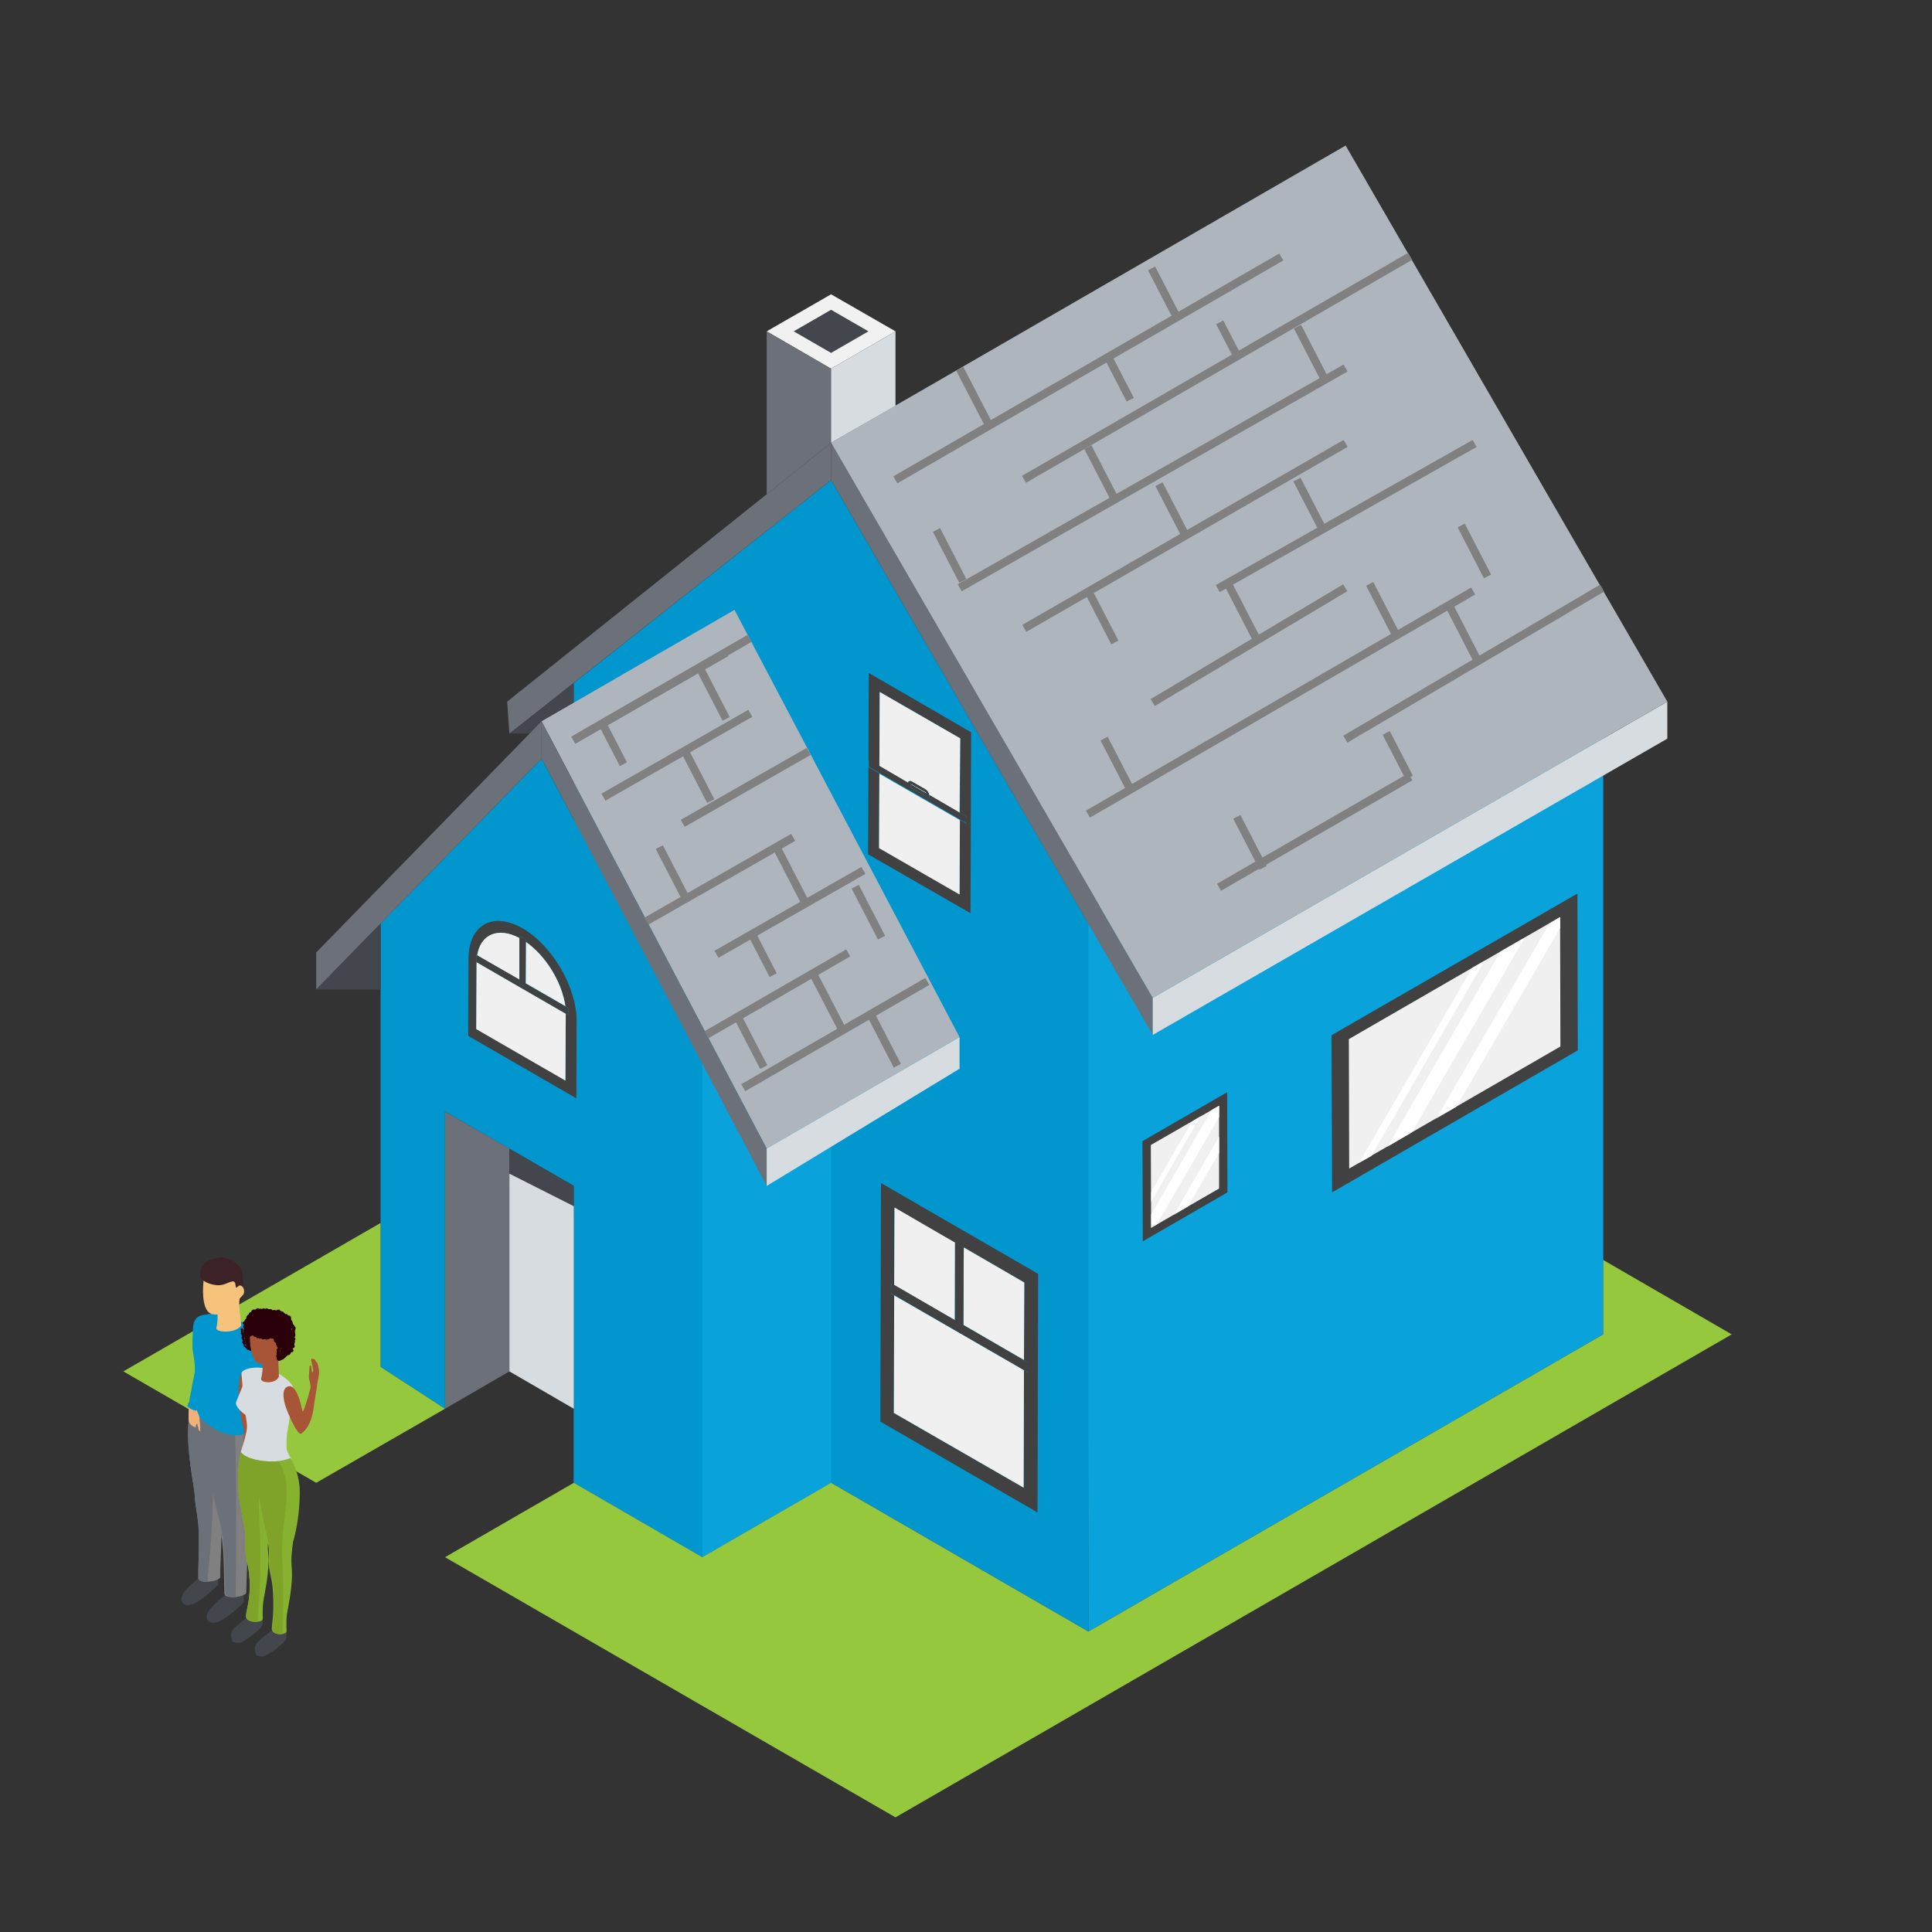 <?xml version="1.0" encoding="utf-8"?>
<!-- Generator: Adobe Illustrator 25.2.1, SVG Export Plug-In . SVG Version: 6.00 Build 0)  -->
<svg version="1.1" id="Layer_1" xmlns="http://www.w3.org/2000/svg" xmlns:xlink="http://www.w3.org/1999/xlink" x="0px" y="0px"
	 viewBox="0 0 600 600" style="enable-background:new 0 0 600 600;" xml:space="preserve">
<rect x="0" y="0" width="600" height="600" fill="#333333" stroke="none"/>
<style type="text/css">
	.st0{fill:#43464D;}
	.st1{fill:#09A2DA;}
	.st2{fill:#0196CD;}
	.st3{fill:#6C7078;}
	.st4{fill:#D7DCE1;}
	.st5{fill:#AFB5BC;}
	.st6{fill:#F1F1F2;}
	.st7{enable-background:new    ;}
	.st8{clip-path:url(#SVGID_2_);}
	.st9{fill:#414142;}
	.st10{fill:#F0F0F1;}
	.st11{clip-path:url(#SVGID_4_);}
	.st12{clip-path:url(#SVGID_6_);}
	.st13{clip-path:url(#SVGID_8_);}
	.st14{clip-path:url(#SVGID_10_);}
	.st15{clip-path:url(#SVGID_12_);}
	.st16{clip-path:url(#SVGID_14_);}
	.st17{fill:#95C83D;}
	.st18{fill:#FFFFFF;}
	.st19{fill:#808080;}
	.st20{fill:#F15A29;}
	.st21{fill:#F5C37C;}
	.st22{fill:#F0B17B;}
	.st23{fill:#3C2126;}
	.st24{fill:#A85537;}
	.st25{fill:#2A000A;}
	.st26{fill:#86B230;}
	.st27{fill:#7FA328;}
</style>
<g>
	<g>
		<g>
			<polygon class="st0" points="158.2,227.8 178.2,227.8 178.2,212.1 			"/>
			<polygon class="st1" points="497.9,414.4 338,506.7 337.7,283.4 497.9,198 			"/>
			<polygon class="st2" points="258.1,460.5 338,506.7 338,286.8 258.1,149.1 178.2,212.1 178.2,460.5 218.1,483.6 			"/>
			<polygon class="st2" points="138.2,437.5 138.2,345.2 178.2,368.3 178.2,460.5 218.1,483.6 218.1,330.3 168.2,235.6 118.2,286.8 
				118.2,424.5 			"/>
			<polygon class="st1" points="218.1,483.6 258.1,460.5 258.1,299 218.1,322.1 			"/>
			<polygon class="st3" points="138.2,437.5 158.2,425.9 158.2,368.3 158.2,356.7 138.2,345.2 			"/>
			<polygon class="st0" points="178.2,377.9 178.2,368.3 158.2,356.7 158.2,368.3 			"/>
			<polygon class="st4" points="178.2,437.5 178.2,435.9 178.2,374.6 158.2,364.5 158.2,425.9 			"/>
			<polygon class="st5" points="168.2,224 238.1,356.7 298,322.1 228.1,189.4 			"/>
			<polygon class="st3" points="98.2,307.3 98.2,295.8 168.2,224 168.2,235.6 			"/>
			<polygon class="st3" points="168.2,235.6 168.2,224 238.1,356.7 238.1,368.3 			"/>
			<polygon class="st0" points="98.2,307.3 118.2,307.3 118.2,286.8 			"/>
			<polygon class="st4" points="238.1,368.3 298,331.9 298,322.1 238.1,356.7 			"/>
			<polygon class="st3" points="358,309.9 358,321.4 258.1,149.1 258.1,137.5 			"/>
			<polygon class="st4" points="517.8,229.4 517.8,217.9 358,309.9 358,321.4 			"/>
			<polygon class="st3" points="157.5,217.9 258.1,137.5 258.1,149.1 158.2,227.8 			"/>
			<polygon class="st5" points="417.9,45.2 258.1,137.5 358,309.9 517.8,217.9 			"/>
			<polygon class="st6" points="238.1,102.9 258.1,114.5 278.1,102.9 258.1,91.4 			"/>
			<polygon class="st3" points="238.1,153.5 238.1,102.9 258.1,114.5 258.1,137.5 			"/>
			<polygon class="st4" points="278.1,126 278.1,102.9 258.1,114.5 258.1,137.5 			"/>
			<polygon class="st0" points="246.5,102.9 258.1,109.6 269.7,102.9 258.1,96.2 			"/>
			<g>
				<g class="st7">
					<defs>
						<polygon id="SVGID_1_" class="st7" points="269.6,265.3 269.8,209 301.6,227.4 301.4,283.6 						"/>
					</defs>
					<clipPath id="SVGID_2_">
						<use xlink:href="#SVGID_1_"  style="overflow:visible;"/>
					</clipPath>
					<g class="st8">
						<path class="st9" d="M273.1,238l0.1-23.1l25,14.4l-0.1,23.1l2.1,1.2l0,2.2l-2.1-1.2l-0.1,23.1l-25-14.4l0.1-23.1l-3.4-2l0-2.2
							L273.1,238 M301.6,227.4L269.8,209l-0.2,56.3l31.8,18.4L301.6,227.4"/>
						<path class="st10" d="M298.1,254.7l-25-14.4l-0.1,23.1l25,14.4L298.1,254.7 M287.4,246l-4.2-2.4c-0.2-0.1-0.3-0.1-0.4,0l5,2.9
							C287.8,246.3,287.6,246.1,287.4,246 M298.2,229.3l-25-14.4l-0.1,23.1l8.9,5.2c0.1-0.6,0.6-0.8,1.2-0.4l4.2,2.4
							c0.6,0.3,1.1,1.1,1.2,1.8l9.4,5.5L298.2,229.3"/>
						<path class="st9" d="M287.9,246.5l-5-2.9c-0.1,0.1-0.1,0.2-0.1,0.3c0,0.3,0.2,0.7,0.5,0.9l4.2,2.4c0.3,0.2,0.5,0,0.5-0.3
							C288,246.7,287.9,246.6,287.9,246.5 M300.2,253.6l-2.1-1.2l-9.4-5.5c0,0.1,0,0.2,0,0.3c0,0.8-0.6,1.1-1.2,0.7l-4.2-2.4
							c-0.7-0.4-1.2-1.4-1.2-2.1c0-0.1,0-0.2,0-0.3l-8.9-5.2l-3.4-2l0,2.2l3.4,2l25,14.4l2.1,1.2L300.2,253.6"/>
						<path class="st9" d="M282.8,243.6c0.1-0.1,0.3-0.1,0.4,0l4.2,2.4c0.2,0.1,0.3,0.3,0.4,0.5c0,0.1,0.1,0.2,0.1,0.4
							c0,0.3-0.2,0.5-0.5,0.3l-4.2-2.4c-0.3-0.2-0.5-0.6-0.5-0.9C282.8,243.7,282.8,243.7,282.8,243.6 M287.4,245.1l-4.2-2.4
							c-0.6-0.3-1.1-0.2-1.2,0.4c0,0.1,0,0.2,0,0.3c0,0.8,0.6,1.7,1.2,2.1l4.2,2.4c0.7,0.4,1.2,0.1,1.2-0.7c0-0.1,0-0.2,0-0.3
							C288.5,246.2,288,245.5,287.4,245.1"/>
					</g>
				</g>
			</g>
			<g>
				<g class="st7">
					<defs>
						<polygon id="SVGID_3_" class="st7" points="354.9,385.5 354.8,354.4 381.1,339.2 381.2,370.3 						"/>
					</defs>
					<clipPath id="SVGID_4_">
						<use xlink:href="#SVGID_3_"  style="overflow:visible;"/>
					</clipPath>
					<g class="st11">
						<polyline class="st9" points="381.1,339.2 354.8,354.4 354.9,385.5 381.2,370.3 381.1,339.2 						"/>
					</g>
				</g>
			</g>
			<g>
				<g class="st7">
					<defs>
						<polygon id="SVGID_5_" class="st7" points="357.5,381.3 357.4,355.6 378.6,343.4 378.6,369.1 						"/>
					</defs>
					<clipPath id="SVGID_6_">
						<use xlink:href="#SVGID_5_"  style="overflow:visible;"/>
					</clipPath>
					<g class="st12">
						<polyline class="st10" points="378.6,343.4 357.4,355.6 357.5,381.3 378.6,369.1 378.6,343.4 						"/>
					</g>
				</g>
			</g>
			<g>
				<g class="st7">
					<defs>
						<polygon id="SVGID_7_" class="st7" points="413.7,370.3 413.5,321.5 489.9,277.5 490,326.2 						"/>
					</defs>
					<clipPath id="SVGID_8_">
						<use xlink:href="#SVGID_7_"  style="overflow:visible;"/>
					</clipPath>
					<g class="st13">
						<polyline class="st9" points="489.9,277.5 413.5,321.5 413.7,370.3 490,326.2 489.9,277.5 						"/>
					</g>
				</g>
			</g>
			<g>
				<g class="st7">
					<defs>
						<polygon id="SVGID_9_" class="st7" points="419,362.9 418.9,322.7 484.5,284.8 484.6,325 						"/>
					</defs>
					<clipPath id="SVGID_10_">
						<use xlink:href="#SVGID_9_"  style="overflow:visible;"/>
					</clipPath>
					<g class="st14">
						<polyline class="st10" points="484.5,284.8 418.9,322.7 419,362.9 484.6,325 484.5,284.8 						"/>
					</g>
				</g>
			</g>
			<g>
				<g class="st7">
					<defs>
						<polygon id="SVGID_11_" class="st7" points="273.4,441.5 273.6,367.4 322.4,395.6 322.2,469.7 						"/>
					</defs>
					<clipPath id="SVGID_12_">
						<use xlink:href="#SVGID_11_"  style="overflow:visible;"/>
					</clipPath>
					<g class="st15">
						<path class="st9" d="M299.3,387.4l18.8,10.9l-0.1,24.1l1.2,0.7l0,3.1l-1.2-0.7l-0.1,36.5l-40.3-23.2l0.1-36.5l-1-0.6l0-3.1
							l1,0.6l0.1-24.1l18.8,10.9L299.3,387.4 M322.4,395.6l-48.8-28.2l-0.2,74.1l48.8,28.2L322.4,395.6"/>
						<path class="st10" d="M318,425.5l-40.3-23.2l-0.1,36.5l40.3,23.2L318,425.5 M296.6,385.9L277.8,375l-0.1,24.1l18.8,10.9
							L296.6,385.9 M318.1,398.3l-18.8-10.9l-0.1,24.1l18.8,10.9L318.1,398.3"/>
						<polygon class="st9" points="318,422.4 299.2,411.5 299.3,387.4 296.6,385.9 296.6,410 277.8,399.1 276.8,398.6 276.7,401.6 
							277.7,402.2 318,425.5 319.2,426.1 319.2,423.1 						"/>
					</g>
				</g>
			</g>
			<g>
				<g class="st7">
					<defs>
						<polygon id="SVGID_13_" class="st7" points="145.4,321.7 145.5,278.6 179.1,298 179,341.1 						"/>
					</defs>
					<clipPath id="SVGID_14_">
						<use xlink:href="#SVGID_13_"  style="overflow:visible;"/>
					</clipPath>
					<g class="st16">
						<path class="st9" d="M161.3,291.3l0-0.7l2,1.1l0,0.8c6.2,4.3,11.3,12.5,12.2,19.9l1,0.6l0,2.2l-0.8-0.5c0,0.1,0,0.2,0,0.3
							l-0.1,20.5l-27.7-16l0.1-20.5c0-0.1,0-0.2,0-0.3l0,0l0-2.2l0.2,0.1C149.3,290.2,154.7,287.8,161.3,291.3 M162.3,288.3
							c-9.3-5.3-16.8-1.1-16.8,9.6l-0.1,23.8l33.6,19.4l0.1-23.8C179.1,306.6,171.6,293.7,162.3,288.3"/>
						<path class="st10" d="M175.7,314.8l-27.7-16c0,0.1,0,0.2,0,0.3l-0.1,20.5l27.7,16l0.1-20.5C175.7,315,175.7,314.9,175.7,314.8
							 M163.3,292.5l0,12.9l12.3,7.1C174.5,305,169.5,296.8,163.3,292.5 M161.3,291.3c-6.6-3.5-12.1-1.2-13.1,5.4l13.1,7.6
							L161.3,291.3"/>
						<polyline class="st9" points="176.5,313 175.5,312.5 163.2,305.4 163.2,306.6 161.3,305.5 161.3,304.2 148.2,296.7 148,296.6 
							148,298.8 148,298.8 175.7,314.8 176.5,315.3 176.5,313 						"/>
						<polyline class="st9" points="163.3,291.7 161.3,290.6 161.3,291.3 161.3,304.2 161.3,305.5 163.2,306.6 163.2,305.4 
							163.3,292.5 163.3,291.7 						"/>
					</g>
				</g>
			</g>
			<polygon class="st17" points="118.2,379.8 38.3,425.9 98.2,460.5 138.2,437.5 118.2,424.5 			"/>
			<polygon class="st17" points="178.2,460.5 138.2,483.6 278.1,564.4 537.8,414.4 497.9,391.3 497.9,414.4 338,506.7 258.1,460.5 
				218.1,483.6 			"/>
			<g>
				<polygon class="st18" points="438.4,351.7 473.5,291.2 466,295.5 430.9,356.1 				"/>
				<polygon class="st18" points="452.3,343.7 484.5,288.2 484.5,284.8 481.2,286.8 446.1,347.3 				"/>
				<polygon class="st18" points="461,298.4 457.2,300.6 422.1,361.1 425.9,359 				"/>
			</g>
			<g>
				<polygon class="st18" points="378.6,343.4 376.3,344.7 357.5,377.2 357.5,381.3 359.2,380.3 378.6,346.9 				"/>
				<polygon class="st18" points="378.6,353 364.6,377.2 369,374.6 378.6,358 				"/>
				<polygon class="st18" points="370.2,348.3 357.5,370.2 357.5,373.2 372.8,346.7 				"/>
			</g>
			<g>
				<g>
					<line class="st19" x1="278.1" y1="149.1" x2="398" y2="79.8"/>
					
						<rect x="268.8" y="113.2" transform="matrix(0.866 -0.5 0.5 0.866 -11.95 184.305)" class="st19" width="138.4" height="2.5"/>
				</g>
				<g>
					<line class="st19" x1="318" y1="149.1" x2="438" y2="79.9"/>
					
						<rect x="308.8" y="113.2" transform="matrix(0.866 -0.5 0.5 0.866 -6.642 204.141)" class="st19" width="138.5" height="2.5"/>
				</g>
				<g>
					<line class="st19" x1="417.9" y1="114.5" x2="298" y2="182.7"/>
					
						<rect x="289" y="147.3" transform="matrix(0.869 -0.495 0.495 0.869 -26.625 196.51)" class="st19" width="137.9" height="2.5"/>
				</g>
				<g>
					<line class="st19" x1="318" y1="195.1" x2="417.8" y2="137.6"/>
					
						<rect x="310.3" y="165.1" transform="matrix(0.867 -0.499 0.499 0.867 -33.932 205.757)" class="st19" width="115.1" height="2.5"/>
				</g>
				<g>
					<line class="st19" x1="457.7" y1="137.6" x2="378" y2="182.7"/>
					
						<rect x="372.1" y="158.9" transform="matrix(0.871 -0.492 0.492 0.871 -24.711 226.373)" class="st19" width="91.6" height="2.5"/>
				</g>
				<g>
					<line class="st19" x1="417.8" y1="182.7" x2="358" y2="218.3"/>
					
						<rect x="353.1" y="199.2" transform="matrix(0.859 -0.512 0.512 0.859 -47.952 226.777)" class="st19" width="69.6" height="2.5"/>
				</g>
				<g>
					<line class="st19" x1="457.7" y1="183.6" x2="338" y2="252.9"/>
					
						<rect x="328.7" y="217" transform="matrix(0.865 -0.501 0.501 0.865 -55.8 228.732)" class="st19" width="138.3" height="2.5"/>
				</g>
				<g>
					<line class="st19" x1="417.8" y1="229.6" x2="497.5" y2="182.7"/>
					
						<rect x="411.4" y="204.9" transform="matrix(0.862 -0.507 0.507 0.862 -41.33 260.426)" class="st19" width="92.5" height="2.5"/>
				</g>
				<g>
					<line class="st19" x1="438" y1="241.3" x2="378.6" y2="275.6"/>
					
						<rect x="374" y="257.2" transform="matrix(0.866 -0.5 0.5 0.866 -74.523 238.73)" class="st19" width="68.6" height="2.5"/>
				</g>
				<g>
					<line class="st19" x1="298.8" y1="180.5" x2="290.6" y2="164.7"/>
					
						<rect x="293.5" y="163.7" transform="matrix(0.889 -0.459 0.459 0.889 -46.326 154.353)" class="st19" width="2.5" height="17.8"/>
				</g>
				<g>
					<line class="st19" x1="345.8" y1="154.8" x2="337.7" y2="139"/>
					
						<rect x="340.5" y="138" transform="matrix(0.889 -0.459 0.459 0.889 -29.316 173.041)" class="st19" width="2.5" height="17.8"/>
				</g>
				<g>
					<line class="st19" x1="307.3" y1="132.3" x2="298" y2="114.5"/>
					
						<rect x="301.4" y="113.3" transform="matrix(0.888 -0.46 0.46 0.888 -22.827 153.099)" class="st19" width="2.5" height="20.1"/>
				</g>
				<g>
					<line class="st19" x1="350.8" y1="124.2" x2="343.9" y2="110.8"/>
					
						<rect x="346.1" y="110" transform="matrix(0.889 -0.459 0.459 0.889 -15.207 172.355)" class="st19" width="2.5" height="15.1"/>
				</g>
				<g>
					<line class="st19" x1="365.6" y1="99.3" x2="357.5" y2="83.5"/>
					
						<rect x="360.3" y="82.5" transform="matrix(0.889 -0.459 0.459 0.889 -1.655 175.951)" class="st19" width="2.5" height="17.8"/>
				</g>
				<g>
					<line class="st19" x1="384.1" y1="110.8" x2="378.6" y2="100.2"/>
					
						<rect x="380.1" y="99.6" transform="matrix(0.889 -0.459 0.459 0.889 -5.939 186.6)" class="st19" width="2.5" height="11.9"/>
				</g>
				<g>
					<line class="st19" x1="367.9" y1="166.3" x2="359.7" y2="150.5"/>
					
						<rect x="362.6" y="149.5" transform="matrix(0.889 -0.459 0.459 0.889 -32.146 184.467)" class="st19" width="2.5" height="17.8"/>
				</g>
				<g>
					<line class="st19" x1="410.7" y1="164.9" x2="402.6" y2="149.1"/>
					
						<rect x="405.4" y="148.1" transform="matrix(0.889 -0.459 0.459 0.889 -26.71 203.931)" class="st19" width="2.5" height="17.8"/>
				</g>
				<g>
					<line class="st19" x1="390.4" y1="199.3" x2="380.9" y2="181"/>
					
						<rect x="384.4" y="179.8" transform="matrix(0.889 -0.459 0.459 0.889 -44.255 197.988)" class="st19" width="2.5" height="20.6"/>
				</g>
				<g>
					<line class="st19" x1="433.3" y1="197.4" x2="425.2" y2="181.5"/>
					
						<rect x="428" y="180.5" transform="matrix(0.889 -0.459 0.459 0.889 -39.082 217.896)" class="st19" width="2.5" height="17.8"/>
				</g>
				<g>
					<line class="st19" x1="459" y1="205.3" x2="450.2" y2="188.1"/>
					
						<rect x="453.3" y="187.1" transform="matrix(0.889 -0.458 0.458 0.889 -39.598 230.165)" class="st19" width="2.5" height="19.3"/>
				</g>
				<g>
					<line class="st19" x1="437.4" y1="241.7" x2="430.3" y2="227.8"/>
					
						<rect x="432.6" y="226.9" transform="matrix(0.889 -0.459 0.459 0.889 -59.336 225.044)" class="st19" width="2.5" height="15.6"/>
				</g>
				<g>
					<line class="st19" x1="392" y1="269.6" x2="383.9" y2="253.8"/>
					
						<rect x="386.7" y="252.8" transform="matrix(0.889 -0.459 0.459 0.889 -76.812 207.012)" class="st19" width="2.5" height="17.8"/>
				</g>
				<g>
					<line class="st19" x1="350.8" y1="245.3" x2="342.7" y2="229.5"/>
					
						<rect x="345.5" y="228.5" transform="matrix(0.889 -0.459 0.459 0.889 -70.253 185.402)" class="st19" width="2.5" height="17.8"/>
				</g>
				<g>
					<line class="st19" x1="461.7" y1="179.2" x2="453.5" y2="163.4"/>
					
						<rect x="456.4" y="162.4" transform="matrix(0.889 -0.459 0.459 0.889 -27.604 228.883)" class="st19" width="2.5" height="17.8"/>
				</g>
				<g>
					<line class="st19" x1="410.9" y1="117.4" x2="402.8" y2="101.6"/>
					
						<rect x="405.6" y="100.6" transform="matrix(0.889 -0.459 0.459 0.889 -4.914 198.763)" class="st19" width="2.5" height="17.8"/>
				</g>
				<g>
					<line class="st19" x1="346.1" y1="199.6" x2="337.9" y2="183.8"/>
					
						<rect x="340.7" y="182.8" transform="matrix(0.889 -0.459 0.459 0.889 -49.842 178.154)" class="st19" width="2.5" height="17.8"/>
				</g>
				<g>
					<line class="st19" x1="232.9" y1="221.5" x2="187.3" y2="247.5"/>
					
						<rect x="183.8" y="233.2" transform="matrix(0.869 -0.496 0.496 0.869 -88.609 134.989)" class="st19" width="52.5" height="2.5"/>
				</g>
				<g>
					<line class="st19" x1="225.6" y1="202.5" x2="186" y2="225.3"/>
					
						<rect x="182.9" y="212.7" transform="matrix(0.867 -0.498 0.498 0.867 -79.242 131.019)" class="st19" width="45.7" height="2.5"/>
				</g>
				<g>
					<line class="st19" x1="250.9" y1="233.3" x2="211.9" y2="255.6"/>
					
						<rect x="208.9" y="243.2" transform="matrix(0.869 -0.496 0.496 0.869 -90.749 146.875)" class="st19" width="45" height="2.5"/>
				</g>
				<g>
					<line class="st19" x1="246.2" y1="260" x2="200.6" y2="286"/>
					
						<rect x="197.1" y="271.7" transform="matrix(0.869 -0.496 0.496 0.869 -105.952 146.656)" class="st19" width="52.5" height="2.5"/>
				</g>
				<g>
					<line class="st19" x1="267.9" y1="270.3" x2="222.3" y2="296.3"/>
					
						<rect x="218.9" y="282" transform="matrix(0.869 -0.496 0.496 0.869 -108.201 158.79)" class="st19" width="52.5" height="2.5"/>
				</g>
				<g>
					<line class="st19" x1="263.5" y1="295.9" x2="219.5" y2="321.3"/>
					
						<rect x="216" y="307.4" transform="matrix(0.866 -0.5 0.5 0.866 -121.955 162.043)" class="st19" width="50.8" height="2.5"/>
				</g>
				<g>
					<line class="st19" x1="288" y1="304.9" x2="230.8" y2="337.9"/>
					
						<rect x="226.4" y="320.1" transform="matrix(0.866 -0.5 0.5 0.866 -125.917 172.706)" class="st19" width="66" height="2.5"/>
				</g>
				<g>
					<line class="st19" x1="225.3" y1="223.3" x2="217.1" y2="207.5"/>
					
						<rect x="220" y="206.5" transform="matrix(0.889 -0.459 0.459 0.889 -74.137 125.418)" class="st19" width="2.5" height="17.8"/>
				</g>
				<g>
					<line class="st19" x1="220.5" y1="248.8" x2="212.4" y2="233"/>
					
						<rect x="215.2" y="232" transform="matrix(0.889 -0.459 0.459 0.889 -86.352 126.063)" class="st19" width="2.5" height="17.8"/>
				</g>
				<g>
					<line class="st19" x1="193.5" y1="237.4" x2="187.3" y2="225.4"/>
					
						<rect x="189.1" y="224.6" transform="matrix(0.889 -0.459 0.459 0.889 -84.909 113.038)" class="st19" width="2.5" height="13.5"/>
				</g>
				<g>
					<line class="st19" x1="212.7" y1="278.9" x2="204.6" y2="263.1"/>
					
						<rect x="207.4" y="262.1" transform="matrix(0.889 -0.459 0.459 0.889 -101.036 125.838)" class="st19" width="2.5" height="17.8"/>
				</g>
				<g>
					<line class="st19" x1="250.1" y1="280.6" x2="241" y2="263.1"/>
					
						<rect x="244.3" y="262" transform="matrix(0.889 -0.459 0.459 0.889 -97.352 142.949)" class="st19" width="2.5" height="19.7"/>
				</g>
				<g>
					<line class="st19" x1="239.9" y1="302.8" x2="232.9" y2="289.2"/>
					
						<rect x="235.1" y="288.3" transform="matrix(0.889 -0.459 0.459 0.889 -109.402 141.335)" class="st19" width="2.5" height="15.4"/>
				</g>
				<g>
					<line class="st19" x1="273.6" y1="291.2" x2="265.4" y2="275.4"/>
					
						<rect x="268.2" y="274.4" transform="matrix(0.889 -0.459 0.459 0.889 -99.897 155.108)" class="st19" width="2.5" height="17.8"/>
				</g>
				<g>
					<line class="st19" x1="261.6" y1="320.2" x2="252.3" y2="302.4"/>
					
						<rect x="255.7" y="301.2" transform="matrix(0.888 -0.46 0.46 0.888 -114.309 152.877)" class="st19" width="2.5" height="20.1"/>
				</g>
				<g>
					<line class="st19" x1="237" y1="331.4" x2="228.8" y2="315.5"/>
					
						<rect x="231.6" y="314.6" transform="matrix(0.889 -0.459 0.459 0.889 -122.39 142.789)" class="st19" width="2.5" height="17.8"/>
				</g>
				<g>
					<line class="st19" x1="278.4" y1="331" x2="270.3" y2="315.2"/>
					
						<rect x="273.1" y="314.2" transform="matrix(0.889 -0.459 0.459 0.889 -117.621 161.761)" class="st19" width="2.5" height="17.8"/>
				</g>
				<g>
					<line class="st19" x1="225.6" y1="202.5" x2="178.2" y2="229.8"/>
					
						<rect x="174.5" y="214.9" transform="matrix(0.867 -0.498 0.498 0.867 -80.897 129.406)" class="st19" width="54.7" height="2.5"/>
				</g>
				<g>
					<line class="st19" x1="232.8" y1="198.3" x2="178.2" y2="229.8"/>
					
						<rect x="173.9" y="212.8" transform="matrix(0.866 -0.5 0.5 0.866 -79.492 131.382)" class="st19" width="63.1" height="2.5"/>
				</g>
			</g>
		</g>
	</g>
	<path class="st20" d="M116,454.5"/>
	<g>
		<g>
			<path class="st0" d="M70.6,494.8c-1.6,1.4-8.5,6.2-5.8,8.7s10.2-5.2,10.9-5.9c0-1.3-0.3-4-0.3-4L70.6,494.8z"/>
			<path class="st0" d="M62.7,489.3c-1.6,1.4-8.5,6.2-5.8,8.7c2.7,2.5,10.2-5.2,10.9-5.9c0-1.3-0.3-4-0.3-4L62.7,489.3z"/>
			<path class="st19" d="M71.2,438.7c0,0,1.8,2,0.6,10.5c-1.1,8.4-2.7,17.4-2.7,19.5s-0.8,19.6-0.7,21c0.1,1.4-6.7,2.4-6.8,0.4
				c-0.1-2,0.4-12.4,0-16.7c-0.3-2.7-1.1-7-1.1-8.7c-0.1-2.6-1.9-10.3-2.1-18.5c-0.1-5.2,0.9-9,0.9-9L71.2,438.7z"/>
			<path class="st19" d="M79.3,443.5c-0.2,2.5,1,6.6,0.6,10.5c-1.1,8.4-2.7,17.4-2.7,19.5s-0.8,19.6-0.7,21s-6.7,2.4-6.8,0.4
				c-0.1-2-0.1-6.5-0.3-11.6s-1.7-13.7-2.6-21.3c-0.8-7.6-2.4-21-2.4-21S79.5,441,79.3,443.5z"/>
			<path class="st3" d="M72.6,441.4c-3.9-0.4-9.1-0.4-9.1-0.4s1.2,12.5,2.1,20c0.5,4.6,2.7,10.5,3.3,14.9c0.1,0.8,0.2,1.5,0.3,1.8
				c0,0.2,0,0.5,0.1,0.8c0.2,1.8,0.3,3.4,0.4,4.7c0.1,5,0.3,11.3,0.3,11.6c0,0.3,0.2,0.6,0.4,0.7c0.6,0.4,1.7,0.5,2.8,0.4
				c0,0,0,0,0,0S73.8,448.9,72.6,441.4z"/>
			<path class="st3" d="M58.4,446.2c0.2,8.2,2.1,15.9,2.1,18.5c0,1.7,0.9,5.9,1.1,8.7c0.4,4.2-0.1,14.7,0,16.7
				c0,0.9,1.4,1.2,2.9,1.1c0-2,1.5-14.3,1.6-27c0-10.9-1.4-22-1.9-26.4l-4.8-0.6C59.3,437.2,58.2,441.1,58.4,446.2z"/>
			<path class="st21" d="M85.3,455.4c0.2,0.8,0.8,4.3,0.9,5c0.1,0.7-0.2,2.7-0.7,4c-0.1,0.4-0.3,0.2-0.6,0.5c-0.2,0.2-0.4,0.8-0.6,1
				c-0.4,0.6-0.3,0.1-0.5,0.2c-0.2,0.1-0.6,0.3-0.6,0.2c-0.5-0.5-0.1-0.8,0-1.5c0.2-1.3,0.7-3,0.6-3.3c-0.1-0.4-0.5-1.1-0.6-0.5
				s-0.2,0.8-0.2,1.8c-0.1,1-0.8,0.9-0.8-0.3c0-1.2-0.4-3.6-0.1-4.4c0.4-1.2,0.8-4,0.8-4L85.3,455.4z"/>
			<path class="st2" d="M78.3,419.9c-0.3,1.6,0.2,11.1,3.1,16.5c0.8,1.8,0.2,6.2,0.2,7.9c0,1.7,1.8,7.8,0.8,12c0.6,0,3.1,0,3.1,0
				s1.2-14.7,1.2-17.4c0-2.6-0.8-15.3-2.8-21.5C81.3,418.7,78.3,419.9,78.3,419.9z"/>
			<path class="st2" d="M59.9,413.3c0,0.7-0.2,3.4-0.1,5.3c0.1,1.9,1,5.3,0.7,7.5c-0.2,1.2-1.1,5.3-1.1,5.7
				c-0.1,0.5-0.8,3.8-0.8,4.8c0.6,0,2.6,0.3,2.6,0.3s5.3-10.8,5.3-13.4c0-2.6,0-9.1-2.1-15.2C60.8,408.2,59.9,410.3,59.9,413.3z"/>
			<path class="st2" d="M77.2,411.6c12.1,7,4,7.9,3.8,9l-1.8,23c0,0-4.6,4.7-12.4,0.2c-6.9-3.7-6.2-7.2-6.2-8.3s0-23.8,0-23.8
				C60.7,409.4,65.1,404.6,77.2,411.6z"/>
			<path class="st22" d="M61.7,439.4c-0.3-0.8-1.5-3.6-1.5-3.6l-1.6,0.8c0,0.8-0.1,4.2,0,4.8c0.4,1.2,1.7,1.9,2.2,1.8
				c0-0.6,0.3-1.4,0.5-0.9c0,0.1,0.2,0.9,0.3,1c-0.1,0.1,0,0.5,0.1,0.7c0.1,0.3,0.6,0.8,0.5,0.2c-0.1-0.6,0-0.9,0-0.9
				s-0.1-1.5-0.2-2.1S62.1,440.2,61.7,439.4z"/>
			<path class="st2" d="M58.2,436.5c-0.1,0.7,2.9,2.1,2.9,1.4c-0.5-1.6-1.1-5.7-1.5-4.4C58.9,436,58.5,435.4,58.2,436.5z"/>
			<path class="st21" d="M75,399.2c-0.1,1.1-0.2,3.9-0.9,5c-1.8,3.1-5.5,4.3-7.8,4c-3.3-0.3-3.5-6.2-3.1-10.3
				c0.4-4.1,3.4-7.1,6.6-6.8C73.1,391.5,75.4,395.1,75,399.2z"/>
			<path class="st21" d="M67.2,406.6c0.5,0.7,0.5,4,0,5.7c-0.5,1.7,6.4,1.8,7.7-0.7c0-1.8-0.9-5.4-0.5-8.4S67.2,406.6,67.2,406.6z"
				/>
			<path class="st23" d="M62.2,396.4c0.1,0.9,1.7,2.1,4.2,2.6c2.5,0.5,3.7-0.4,4.9-0.8c1.1-0.4,1.6-0.4,1.8,0.6c0.1,1,0.3,1.3,0.6,1
				c1.7-1.6,0.6,5.1,0.7,5.1c1.5-1.8,1.1-9.1,0.7-10.3c-0.5-1.4-2.4-3-3.6-3.4s-2.3-1.3-6,0C61.8,392.5,62.1,395.5,62.2,396.4z"/>
			<path class="st21" d="M73.1,400.8c0.4-0.8,0.9-1.9,1.8-1.5s1.2,2,0.6,2.8s-1.3,1.3-1.3,1.3L73.1,400.8z"/>
			<path class="st0" d="M85.5,505.6c0,0-4.4,3.1-5.6,4.5c-1.2,1.3-0.6,2.6-0.5,3.4c0.1,0.8,1.4,1,2.5,0.9c1.1-0.2,6.9-4.3,7-5.6
				c0.1-1.2,0.4-3.5-0.4-3.1S85.9,506.2,85.5,505.6z"/>
			<path class="st0" d="M78.1,501.4c0,0-4.4,3.1-5.6,4.5c-1.2,1.3-0.6,2.6-0.5,3.4c0.1,0.8,1.4,1,2.5,0.9c1.1-0.2,6.9-4.3,7-5.6
				s0.4-3.5-0.4-3.1S78.5,502.1,78.1,501.4z"/>
			<path class="st24" d="M75.4,425.8c-0.8,0.3-1.2,3.7-1.3,5.4c-0.1,1.6,0.6,9.5,1.3,11.3s0.2,6,0,6.7c-0.2,0.7,3.4,0.1,3.4,0.1
				l-2.2-16.1L75.4,425.8z"/>
			<g>
				<g>
					<path class="st25" d="M78.9,420.1C78.9,420.1,78.9,420.1,78.9,420.1C78.8,420.1,78.8,420.1,78.9,420.1
						C78.8,420.1,78.8,420.1,78.9,420.1C78.8,420.1,78.8,420.1,78.9,420.1c-0.1,0-0.1,0-0.1,0c0,0-0.1,0-0.1,0c0,0,0,0,0,0
						c0.1-0.1,0.1-0.3,0.1-0.4c0-0.2-0.2-0.4-0.4-0.4c0,0-0.1,0-0.1,0c0,0,0,0,0,0c0,0,0,0,0,0c0,0,0,0,0,0c0,0,0,0,0,0c0,0,0,0,0,0
						c0,0,0,0,0,0c0,0,0,0,0,0c0,0,0,0,0,0c0,0,0,0,0,0c0.1-0.2-0.1-0.4-0.3-0.5c0,0-0.1,0-0.1,0c0,0-0.1-0.1-0.1-0.1l-0.5-0.2
						c0-0.2-0.2-0.3-0.3-0.4c0-0.1,0-0.2-0.1-0.2c0,0,0,0,0.1,0c0.1-0.1,0.2-0.3,0.2-0.4c0-0.2-0.1-0.4-0.2-0.5
						c0.2-0.3,0.2-0.5,0-0.9c-0.1-0.1-0.2-0.2-0.2-0.3c-0.1-0.1-0.1-0.2-0.2-0.3c0,0,0,0,0,0c0,0,0,0,0,0c0.1-0.1,0.1-0.1,0.1-0.2
						c0-0.2-0.1-0.4-0.2-0.5c0,0,0,0,0,0c0.1-0.1,0.1-0.1,0.1-0.2c0-0.1,0-0.2,0-0.3c0,0,0,0,0,0c0-0.1,0-0.3,0.2-0.3
						c0.5,0,0.5-0.7,0.1-0.8c0.1-0.2,0-0.4-0.2-0.6c-0.1-0.1-0.3-0.1-0.4-0.1c0-0.1-0.1-0.2-0.1-0.3c0,0,0,0,0,0
						c0,0,0.1-0.1,0.1-0.1c0.2-0.2,0.2-0.5,0.1-0.7c0.2,0.1,0.4-0.1,0.5-0.3c0.1-0.2-0.1-0.4-0.3-0.5c0,0-0.1,0-0.1,0
						c0,0,0-0.1,0-0.1c0,0,0,0,0-0.1c0,0,0.1,0,0.1-0.1c0.1-0.1,0.2-0.1,0.3-0.2c0.2-0.2,0.3-0.3,0.5-0.5c0.1-0.2,0-0.4-0.1-0.5
						c-0.2-0.1-0.4,0-0.6,0.1c0,0,0,0,0,0.1c0,0,0,0,0,0c0,0-0.1,0.1-0.1,0.1c-0.1,0.1-0.1,0.1-0.2,0.2c0,0-0.1,0.1-0.1,0.1
						c0,0,0,0,0,0c0,0,0,0,0,0c-0.1,0.1-0.2,0.1-0.3,0.3c0,0.1-0.1,0.1-0.1,0.2c0,0,0,0.1,0,0.1c0,0,0,0,0,0c0,0,0,0,0,0
						c0,0-0.1,0.1-0.1,0.1c0,0,0,0,0,0c-0.1,0-0.1,0.1-0.2,0.1c-0.1,0.1-0.2,0.1-0.2,0.2c0,0.1,0,0.2,0,0.3c0,0.1,0.1,0.1,0.2,0.1
						c0,0.1,0.1,0.3,0.2,0.4c-0.1,0.1-0.3,0.2-0.3,0.4c-0.1,0.2,0,0.4,0.2,0.5c0,0,0,0,0.1,0.1c-0.1,0.2,0,0.5,0.3,0.5c0,0,0,0,0,0
						c-0.1,0.1-0.1,0.3-0.1,0.4c0,0.1,0.1,0.2,0.1,0.3c0,0,0,0,0,0.1c0,0,0,0.1,0,0.1c0,0.1,0,0.2,0.1,0.3c0,0,0,0,0,0
						c-0.1,0.2-0.1,0.4,0,0.6c0,0.1,0.1,0.1,0.2,0.2c-0.1,0.2-0.1,0.4,0,0.6c0.1,0.2,0.2,0.5,0.4,0.7c0,0,0.1,0.1,0.1,0.1
						c-0.1,0.1-0.2,0.3-0.2,0.4c-0.1,0.2,0,0.4,0.1,0.5c-0.1,0.1-0.2,0.2-0.2,0.3c-0.1,0.2,0,0.4,0.2,0.4c-0.1,0.3,0.1,0.5,0.4,0.6
						c0,0,0,0.1,0,0.1c0,0.1,0.1,0.3,0.2,0.3c0.2,0.1,0.4,0.2,0.7,0.3c0,0,0.1,0,0.1,0c0,0.2,0.1,0.3,0.3,0.5
						c0.1,0.1,0.2,0.1,0.3,0.2c0,0,0,0.1,0,0.1c0,0.2,0,0.4,0.1,0.5c0.1,0.2,0.3,0.3,0.5,0.3c0.1,0,0.3,0.1,0.5,0.1
						c0.2,0,0.4-0.2,0.4-0.4C79.3,420.3,79.1,420.1,78.9,420.1z"/>
					<path class="st25" d="M78.8,420.1C78.8,420.1,78.8,420.1,78.8,420.1C78.8,420.1,78.8,420.1,78.8,420.1
						C78.8,420.1,78.8,420.1,78.8,420.1z"/>
				</g>
			</g>
			<path class="st25" d="M91.5,417c0.1-0.2,0.1-0.3,0.1-0.5c0-0.1,0-0.1-0.1-0.2c0,0,0.1,0,0.1-0.1c0.2-0.2,0.2-0.4,0.1-0.6
				c-0.1-0.1-0.2-0.2-0.3-0.3c0.2-0.4,0.1-1-0.4-1.2c0,0,0,0,0,0c0,0,0,0,0,0c0.1-0.4-0.1-0.8-0.4-1l-0.1-0.3c0,0-0.1-0.1-0.1-0.2
				c0,0,0-0.1,0.1-0.1c0.2-0.4,0.3-1-0.2-1.3c0,0-0.1-0.1-0.1-0.1c0,0,0,0,0,0c0,0,0,0,0,0c0,0,0-0.1,0-0.1c0-0.2,0.1-0.4,0-0.7
				c0-0.1-0.1-0.2-0.2-0.3c0-0.2,0-0.4-0.1-0.6c-0.1-0.1-0.2-0.2-0.3-0.3c0,0-0.1-0.1-0.1-0.1c0,0,0,0,0,0c0,0,0,0,0,0c0,0,0,0,0,0
				c0,0,0-0.1,0-0.1c0-0.2,0-0.3-0.1-0.5c-0.2-0.3-0.5-0.4-0.8-0.3c-0.1-0.2-0.3-0.4-0.5-0.5c-0.1-0.2-0.2-0.3-0.4-0.3
				c-0.2-0.1-0.4,0-0.6-0.2c-0.2-0.2-0.3-0.4-0.5-0.4c-0.2,0-0.4,0-0.5,0.1c-0.1,0-0.4,0.2-0.4,0.2c0,0-0.1-0.1-0.2-0.1
				c-0.1-0.1-0.2-0.1-0.4-0.1c-0.1,0-0.3,0.1-0.4,0.1c0,0-0.1,0-0.1,0.1c0-0.1-0.1-0.1-0.1-0.2c-0.1-0.1-0.1-0.2-0.2-0.2
				c-0.2-0.1-0.4,0-0.6,0c-0.2,0-0.4-0.1-0.6-0.2c-0.2-0.1-0.4-0.1-0.6,0c0,0-0.1,0.1-0.2,0.1c0,0-0.1-0.1-0.1-0.1
				c-0.2-0.1-0.4-0.1-0.6,0c-0.1,0.1-0.2,0.1-0.3,0.1c-0.1,0-0.3-0.1-0.4-0.1c-0.1,0-0.3,0-0.4,0.1c0,0-0.1-0.1-0.1-0.1
				c-0.2-0.1-0.4-0.2-0.6-0.1c-0.2,0.1-0.2,0.3-0.4,0.4c-0.1,0-0.2,0-0.3,0c-0.1,0-0.3-0.1-0.4,0c-0.3,0-0.5,0.2-0.6,0.5
				c0,0.1-0.1,0.2-0.1,0.2c0,0-0.1,0-0.2,0.1c-0.3,0.1-0.5,0.3-0.6,0.6c0,0.1,0,0.1-0.1,0.2c-0.4,0.2-0.7,0.7-0.6,1.1
				c0,0.1-0.1,0.1-0.1,0.2c0,0-0.1,0.1-0.1,0.1c0,0-0.1,0.1-0.1,0.1c0,0,0,0,0,0.1c0,0.1,0,0.1,0,0.2c0,0,0,0.1,0,0.1
				c-0.1,0.2-0.1,0.3-0.1,0.5c0,0,0,0.1,0,0.1c-0.4,0.4-0.5,1.1-0.1,1.5c-0.1,0.1-0.1,0.2-0.2,0.3c-0.2,0.3-0.3,0.7-0.1,1.1
				c0.1,0.1,0.2,0.2,0.2,0.3c0,0.1,0,0.3,0,0.4c0,0.2,0,0.4,0,0.6c0,0.2,0,0.3,0.1,0.5c0,0.1,0.1,0.3,0.2,0.4c0.1,0.1,0.1,0.1,0,0.2
				c-0.1,0.3,0,0.5,0.1,0.8c0,0,0.1,0.1,0.1,0.1c0,0,0,0,0,0c0,0,0,0,0,0c0,0.1-0.1,0.2-0.1,0.3c0,0.1,0,0.3,0.1,0.4
				c0,0.1,0.1,0.1,0,0.3c-0.1,0.3-0.1,0.6,0.1,0.8c0.1,0.2,0.4,0.4,0.7,0.4c0,0,0.1,0,0.1,0c0,0,0.1,0.1,0.1,0.1
				c0.1,0.1,0.2,0.2,0.3,0.2c0.1,0,0.2,0,0.2,0c0,0,0,0,0.1,0c0.2,0.1,0.5,0,0.6-0.2c0.1-0.1,0.1-0.2,0-0.3c0,0,0-0.1-0.1-0.1
				c0.1,0,0.1,0,0.2,0c0.3-0.1,0.4-0.3,0.4-0.5c1-1,2.2-2,3.8-2c0.8,0,1.6,0.2,2.3,0.5c0.3,0.1,0.7,0.3,0.8,0.5c0.2,0.3,0,0.6,0,0.9
				c-0.3,0.9-0.8,1.8-0.8,2.7c-0.1,0.1-0.2,0.2-0.2,0.3c0,0.4,0,0.9,0.4,1c0.1,0,0.3,0,0.4,0c0.2,0,0.3,0.2,0.4,0.3
				c0.4,0.2,0.8-0.1,1.2-0.2c0.3-0.2,0.9-0.3,1-0.7c0,0,0,0,0,0c0,0,0,0,0,0c0.1,0,0.1-0.1,0.2-0.1c0.1-0.1,0.2-0.3,0.3-0.5
				c0.2-0.3,0.6-0.2,0.9-0.3c0.3-0.1,0.4-0.4,0.5-0.6c0-0.1,0.1-0.2,0.2-0.3c0,0,0.2,0,0.3,0c0.5-0.2,0.4-0.7,0.1-1c0,0,0,0,0,0
				c0,0,0-0.1,0.1-0.1c0-0.1,0.1-0.1,0.1-0.2c0.1,0,0.2,0,0.3-0.1c0.1-0.2,0.2-0.4,0.1-0.6c0-0.1-0.1-0.2-0.1-0.2c0,0,0,0,0-0.1
				c0,0,0,0,0,0C91.5,417,91.5,417,91.5,417z"/>
			<path class="st24" d="M98.4,430.5c0.1-0.6,0.6-3.4,0.7-3.9s-0.2-2.2-0.5-3.2c-0.1-0.3-0.2-0.2-0.4-0.4c-0.1-0.1-0.3-0.7-0.5-0.8
				c-0.4-0.4-0.2-0.1-0.4-0.1c-0.2-0.1-0.4-0.2-0.5-0.2c-0.4,0.4-0.1,0.6,0,1.2c0.2,1,0.5,2.4,0.5,2.6c-0.1,0.3-0.4,0.9-0.4,0.4
				c-0.1-0.5-0.1-0.7-0.2-1.5c-0.1-0.8-0.6-0.7-0.6,0.2s-0.3,2.9-0.1,3.5c0.3,0.9,0.6,3.2,0.6,3.2L98.4,430.5z"/>
			<g>
				<path class="st4" d="M90.3,452.8c-0.4-0.7-0.9-1.5-1.2-2.5c-0.3-1,0-4.8,0-4.8l2.2-13c0.1-0.8,0.1-3.1-5.1-6.1
					s-11.4-1.4-11.2,0.2l0.9,11.3c0,0,0.8,3.1,0.8,5.2s-1.8,7.4-1.9,7.7C74.4,456.4,92.3,457.3,90.3,452.8z"/>
				<path class="st4" d="M75.7,429.2c0,0.8-2,5.1-2.4,6.3c-0.3,1.2,1.8,3.5,4.1,4.5C79.6,440.9,75.7,429.2,75.7,429.2z"/>
			</g>
			<path class="st26" d="M93.1,463.4c0-5.7-2.4-9.6-2.9-10.6c-5.3,2.3-14.3,0.5-15.4-1.9c-2.8,13.6,1.8,21.5,1.4,27.4
				c-0.4,5.9,1,6.1,1.3,12.4c0.3,6.3-0.9,8.6-1.1,11.1c-0.3,2.4,5.3,2.3,5.2,0.9c0-1.3-0.2-4.3,0.6-7.7c1.8-9.6,1-11.9,1-14.5
				c0-0.4,0-0.9,0-1.3c0.2,1,0.4,2,0.3,3.3c-0.4,5.9,1,6.1,1.3,12.4c0.3,6.3-0.2,8.2-0.4,10.7s4.7,2.3,4.6,0.9
				c0-1.4-0.3-3.9,0.5-7.3c1.8-9.6,1-11.9,1-14.5c0-2.6,0.5-5.8,0.5-5.8C92.2,474.9,93.1,469.1,93.1,463.4z"/>
			<path class="st24" d="M87.5,415.2c0,1,0.1,3.2-0.3,4.3c-1.3,2.7-4.2,4-6.2,4c-2.7,0-3.4-4.9-3.4-8.3c0-3.4,2.2-6.2,5-6.2
				C85.3,409,87.5,411.7,87.5,415.2z"/>
			<path class="st24" d="M81.4,422.7c0.3,0.7,0.2,3.7-0.3,5.3s4.5,1.9,5.5-0.4c0.1-1.7-0.4-5,0-7.8C87,416.9,81.4,422.7,81.4,422.7z
				"/>
			<path class="st25" d="M77.4,413.3c0.1,0.7,1.3,1.8,3.4,2.3c2.1,0.5,3.1-0.2,4.1-0.5s1.4-0.3,1.4,0.6c0.1,0.9,0.2,1.1,0.4,0.8
				c0.2-0.2,0.4-0.8,1.1-0.4c0.5,1.9,0.6-2.7,0.3-3.9c-0.3-1.2-1.9-2.6-2.8-3c-1-0.3-1.9-1.2-5-0.2C77.2,410,77.3,412.6,77.4,413.3z
				"/>
			<path class="st25" d="M87.2,421c-0.1,0.1-0.2,0.3-0.3,0.4c0-0.2-0.1-0.3-0.1-0.5c0-0.3,0.2-0.7,0.1-1c0-0.1,0-0.1-0.1-0.2
				c0,0,0,0,0,0c0.1-0.1,0.2-0.3,0.2-0.3c0.1-0.2,0.2-0.6,0.1-0.9c0,0,0,0,0.1-0.1c0.1-0.1,0.2-0.2,0.2-0.3c0.1-0.4-0.1-0.7-0.2-1.1
				c-0.1-0.3,0-0.7-0.2-1c-0.1-0.2-0.2-0.3-0.4-0.4c0-0.3-0.2-0.6-0.6-0.6c-0.2,0-0.5,0.1-0.7,0.2c-0.1,0-0.3,0.1-0.4,0.1
				c-0.2,0.1-0.2,0-0.4-0.1c-0.2-0.1-0.4-0.1-0.6,0c-0.1,0-0.2,0.1-0.2,0.1c0,0-0.1,0.1-0.1,0.1c0,0,0,0,0,0c-0.1,0-0.2-0.1-0.3-0.1
				c-0.1,0-0.2,0-0.3,0.1c-0.1,0.1,0,0.1-0.1,0c-0.1,0-0.2-0.1-0.2-0.1c-0.2-0.1-0.4-0.1-0.6-0.1c-0.1,0-0.2,0.1-0.2,0.1
				c0,0-0.1-0.1-0.1-0.1c-0.2-0.2-0.4-0.3-0.7-0.2c0,0-0.1,0-0.1,0c0,0,0,0,0,0c-0.1-0.1-0.3-0.2-0.5-0.1c0,0-0.1,0-0.2,0
				c-0.1-0.2-0.2-0.3-0.5-0.4c-0.1,0-0.2,0-0.3,0c0,0-0.1,0-0.1,0c0,0,0,0,0,0c0-0.2-0.2-0.4-0.4-0.5c-0.1,0-0.2,0-0.4,0
				c0,0-0.1,0-0.1,0c0-0.1-0.2-0.4-0.3-0.5c-0.1-0.1-0.2-0.1-0.3-0.2c-0.1,0-0.1,0-0.1,0c0.3-0.4-0.4-0.8-0.7-0.4
				c-0.2,0.4-0.1,0.9,0.3,1.1c0,0,0.2,0.1,0.2,0c0,0,0,0.2,0.1,0.2c0.1,0.2,0.2,0.4,0.3,0.5c0.1,0.1,0.5,0.1,0.6,0c0,0,0,0,0,0
				c0.1,0.1,0.1,0.2,0.2,0.3c0.2,0.2,0.4,0.2,0.6,0.2c0,0,0.1,0,0.1,0c0,0.1,0.1,0.1,0.1,0.2c0.1,0.2,0.3,0.2,0.5,0.2
				c0.1,0,0.1,0,0.2-0.1c0.1,0.2,0.4,0.3,0.6,0.2c0.1,0,0.2-0.1,0.2-0.1c0,0,0.2,0.2,0.3,0.3c0.2,0.1,0.5,0.1,0.7,0
				c0,0,0.1,0,0.1-0.1c0,0,0,0,0,0c0.1,0,0.1,0.1,0.2,0.1c0.2,0.1,0.4,0.2,0.6,0.1c0.1,0,0.2-0.1,0.2-0.1c0,0,0.1,0,0.1,0
				c0.2,0,0.4-0.1,0.6-0.2c0,0,0.1-0.1,0.1-0.1c0,0,0,0,0,0c0.1,0,0.2,0.1,0.3,0.1c0.3,0.1,0.6,0,0.9-0.1c0.1,0,0.3-0.1,0.4-0.1
				c0,0,0,0.1,0,0.1c0,0.2,0.2,0.4,0.4,0.4c0,0,0,0,0.1,0c-0.1,0.1-0.1,0.2-0.1,0.3c0,0.1,0,0.2,0,0.4c0,0.1,0.1,0.2,0.1,0.3
				c0,0,0,0,0,0c0,0,0,0,0,0c0,0.1,0,0.3,0.1,0.4c0.1,0.1,0.1,0.2,0.2,0.2c-0.1,0.1-0.3,0.2-0.3,0.4c-0.1,0.3,0.2,0.5,0.1,0.7
				c-0.1,0.2-0.4,0.4-0.3,0.7c0,0.1,0.1,0.2,0.1,0.3c0,0.1-0.1,0.3-0.1,0.4c-0.1,0.6,0,1.2,0.4,1.8c0.1,0.2,0.4,0.2,0.6,0.1
				c0.3-0.3,0.6-0.6,0.8-0.9C88.1,420.9,87.4,420.5,87.2,421z"/>
			<path class="st25" d="M91.6,413.4c0-0.4,0.4-0.8,0.1-1.3c0-0.1-0.2-0.2-0.3-0.2c0-0.1,0-0.2,0-0.2c0-0.2-0.2-0.3-0.3-0.4
				c0,0-0.1-0.1-0.2-0.1c0,0,0,0,0,0c0.1-0.1,0.1-0.3,0-0.4c0,0,0,0,0,0c0-0.3-0.2-0.5-0.3-0.7c-0.1-0.1-0.2-0.3-0.2-0.4
				c0-0.1,0-0.1,0-0.2c0-0.2,0-0.4-0.1-0.6c-0.2-0.3-0.6-0.4-1-0.4c-0.5,0-0.5,0.8,0,0.8c0,0,0.1,0,0.2,0c0,0.1-0.1,0.2,0,0.3
				c0.1,0.4,0.2,0.7,0.3,1.1c0.1,0.2,0.1,0.3,0.3,0.4c0,0,0,0,0,0c0,0,0,0,0,0c-0.1,0.1-0.2,0.2-0.2,0.2c-0.2,0.2-0.1,0.5,0.1,0.6
				c0.1,0,0.2,0.1,0.3,0.2c0,0,0,0,0,0c-0.2,0.2-0.1,0.5,0.2,0.6c0.1,0,0.1,0,0.2,0.1c0,0-0.1,0.1-0.1,0.1c-0.1,0.1-0.2,0.3-0.2,0.5
				c0,0.2,0,0.3,0.1,0.5c0,0.1,0.1,0.1,0.1,0.2c0,0,0,0,0,0.1c-0.2,0.2,0,0.6,0.3,0.6c0,0.1-0.1,0.1-0.2,0.1c-0.5,0.1-0.5,0.8,0,0.8
				c0.5,0,0.8-0.3,1-0.8C91.8,414.5,91.6,414,91.6,413.4z"/>
			<g>
				<g>
					<path class="st25" d="M78.4,413.7c-0.1,0-0.3,0-0.4,0.1c-0.1,0.1-0.2,0.2-0.3,0.3c0,0-0.1,0.1-0.1,0.1c-0.1,0-0.1,0-0.2,0
						c-0.1,0-0.2,0.1-0.2,0.1c-0.1,0-0.1,0-0.2,0c-0.2,0-0.4,0.2-0.4,0.4c0,0.1,0,0.3,0.1,0.4c0.1,0.2,0.1,0.3,0.3,0.4
						c0.2,0.1,0.5,0,0.6-0.2c0-0.1,0.1-0.2,0.1-0.3c0,0,0.1,0,0.1,0c0.1,0,0.2-0.1,0.3-0.2c0.1-0.1,0.1-0.2,0.2-0.3c0,0,0,0,0,0
						c0.2,0,0.3-0.1,0.3-0.3C78.7,414,78.6,413.8,78.4,413.7z"/>
					<polygon class="st25" points="77.6,414.2 77.6,414.2 77.6,414.2 77.6,414.2 77.6,414.2 					"/>
				</g>
			</g>
			<path class="st25" d="M87.7,419.5c0.1-0.2,0.1-0.3,0.2-0.5c0.1-0.3,0.2-0.7,0.2-1c0-0.3-0.2-0.7-0.2-1c0-0.4,0-0.8,0-1.1
				c0-0.2-0.1-0.4-0.3-0.5c-0.2-0.1-0.4,0.1-0.5,0.3c0,0.3-0.1,0.5-0.1,0.8c0,0,0,0,0,0c0,0,0,0,0,0c0,0,0,0,0,0c0,0,0-0.1,0-0.1
				c0-0.1,0-0.3-0.1-0.4c-0.1-0.2-0.3-0.3-0.6-0.3c0,0,0,0,0,0c0,0,0,0,0,0c0,0,0,0,0,0c0,0,0,0,0,0c0,0,0-0.1,0-0.1c0,0,0,0,0,0
				c0,0,0,0,0,0c0,0,0-0.1,0-0.1c0,0,0,0,0,0c0,0,0,0,0,0c0-0.1-0.1-0.2-0.2-0.3c-0.1-0.1-0.1-0.1-0.2-0.1c-0.1-0.1-0.3-0.1-0.4-0.2
				c-0.1-0.1-0.3-0.1-0.4,0c0,0,0,0,0,0c-0.2-0.1-0.5-0.1-0.7-0.2c-0.2,0-0.4,0.1-0.5,0.3c-0.1,0.2,0.1,0.4,0.3,0.5
				c0.3,0,0.5,0.1,0.7,0.2c0,0,0,0,0,0c0,0.1,0,0.2,0.1,0.3c0,0.1,0.1,0.2,0.1,0.3c-0.1,0.2,0,0.5,0.3,0.5c0,0,0.1,0,0.1,0
				c0,0.2,0.1,0.4,0.3,0.4c-0.2,0.2-0.1,0.6,0.2,0.7c0,0,0,0,0,0c-0.1,0.2,0,0.5,0.4,0.5c0,0,0,0,0.1,0c0.1,0.1,0.2,0.2,0.3,0.2
				c0.1,0,0.2,0,0.2-0.1c0,0,0.1,0,0.1,0c0.1,0,0.2,0,0.2-0.1c-0.1,0.7-0.8,1.6,0,2.2c0.2,0.1,0.4,0,0.5-0.1c0.1-0.2,0-0.4-0.1-0.5
				c0,0,0,0,0-0.1C87.6,419.6,87.6,419.6,87.7,419.5z M87,417.6C87,417.6,86.9,417.5,87,417.6c-0.2,0-0.1,0-0.2,0
				c-0.1,0-0.1-0.1-0.2-0.1c-0.1-0.1-0.2-0.2-0.2-0.4c0,0,0,0,0,0c0,0,0,0,0,0c0.2,0.2,0.4,0.3,0.6,0.3c0,0,0,0,0,0
				c0,0.1,0,0.2,0,0.3C87.1,417.6,87,417.6,87,417.6z"/>
			<path class="st25" d="M89.2,420.1c-0.3,0-0.4,0.3-0.4,0.5c0,0,0,0,0,0c-0.2,0-0.3,0.1-0.4,0.3c0,0,0,0,0,0
				c-0.3,0-0.4,0.2-0.4,0.4c0,0-0.1,0-0.2,0c-0.2,0-0.3,0.1-0.4,0.3c0,0-0.1,0-0.1,0c-0.2,0-0.3,0.1-0.3,0.2c0,0,0-0.1-0.1-0.1
				c0-0.1,0-0.1,0-0.2c0-0.1-0.1-0.2-0.2-0.3c0-0.1,0.1-0.1,0.1-0.2c0-0.1,0-0.2,0-0.4c0,0,0-0.1,0-0.1c0,0,0,0,0,0c0,0,0,0,0,0
				c0,0,0,0,0,0c0.1-0.2,0-0.4-0.2-0.5c-0.2-0.1-0.4-0.1-0.5,0.1c-0.1,0.2-0.1,0.3-0.1,0.5c0,0.1,0,0.1,0,0.2c0,0,0,0,0,0
				c0,0,0,0,0,0c0,0,0,0,0,0c0,0-0.1,0.1-0.1,0.1c-0.1,0.1-0.1,0.2-0.1,0.3c0,0.2,0.1,0.3,0.2,0.4c-0.1,0.2-0.1,0.4,0,0.6
				c0.2,0.4,0.8,0.4,1,0c0,0,0,0,0,0c0.1,0.1,0.2,0.1,0.3,0.1c0.2,0,0.3-0.1,0.4-0.3c0,0,0.1,0,0.1,0c0.3,0,0.4-0.2,0.4-0.4
				c0,0,0.1,0,0.2,0c0.2,0,0.3-0.1,0.4-0.3c0,0,0,0,0,0c0.3,0,0.4-0.3,0.4-0.5c0,0,0,0,0,0C89.7,420.9,89.7,420.1,89.2,420.1z"/>
			<path class="st25" d="M77.5,418.7c-0.1,0-0.2,0-0.3,0.1c0-0.2-0.1-0.3-0.4-0.3c0,0,0,0,0,0c0-0.2-0.1-0.5-0.4-0.5c0,0,0,0-0.1,0
				c0-0.2-0.1-0.3-0.3-0.3c0.1,0,0.1-0.1,0.2-0.1c0.1-0.1,0.2-0.2,0.2-0.4c0-0.1-0.1-0.3-0.2-0.4c0.1-0.2,0.1-0.5,0.1-0.8
				c0-0.1-0.1-0.2-0.2-0.2c0,0-0.1,0-0.1,0c0-0.1-0.1-0.1-0.2-0.2c0,0,0.1,0,0.1-0.1c0.1-0.1,0.1-0.2,0.1-0.3c0-0.1,0-0.2-0.1-0.2
				c0.1-0.1,0.1-0.2,0.2-0.3c0.1-0.2,0.1-0.4,0.1-0.6c0-0.2-0.2-0.4-0.4-0.4c-0.1,0-0.2,0.1-0.3,0.2c0,0,0-0.1-0.1-0.1
				c0.2-0.1,0.2-0.5,0-0.6c0.2-0.2,0.1-0.7-0.3-0.7c-0.4,0-0.5,0.5-0.2,0.7c-0.1,0.1-0.1,0.4,0,0.6c-0.2,0.2-0.2,0.6,0.2,0.7
				c-0.1,0.1-0.1,0.2,0,0.3c0,0.1,0,0.1,0,0.2c0,0.1,0,0.1,0,0.2c-0.2,0.2-0.1,0.5,0.1,0.6c0,0.2,0,0.4,0.2,0.4c0,0,0,0.1,0,0.1
				c0,0.1,0,0.1,0,0.1c0,0.1-0.1,0.1-0.1,0.2c0,0,0,0,0,0c-0.1,0.1-0.1,0.2-0.1,0.3c0,0.1,0.1,0.2,0.2,0.3c0,0,0,0.1,0,0.1
				c0,0.1,0.1,0.2,0.2,0.2c0.1,0,0.1,0,0.2,0.1c-0.3,0.2-0.2,0.7,0.2,0.7c0,0,0,0,0.1,0c0,0.2,0.1,0.3,0.4,0.3c0,0,0,0,0,0
				c0,0.2,0.1,0.5,0.4,0.5c0.1,0,0.2,0,0.3-0.1c0,0.2,0.1,0.3,0.4,0.3C78,419.5,78,418.7,77.5,418.7z"/>
			<path class="st24" d="M90,430.5c2.7,0.1,3.9,8.1,4,7.9c0.8-0.9,2.5-7.7,2.5-7.7l2-0.4c0,0-0.9,5.2-1.1,6.9c-0.2,1.7-1,6-3.8,8
				c-1.2,0.9-4.5-7-4.9-8.4C88.2,435.4,87,430.6,90,430.5z"/>
		</g>
		<path class="st27" d="M74.8,450.9c-2.8,13.6,1.8,21.5,1.4,27.4c-0.4,5.9,1,6.1,1.3,12.4c0.3,6.3-0.9,8.6-1.1,11.1
			c-0.1,1,1,2.1,3.6,1.8c0.4-5,0.9-11.9,0.9-22.2c0-3.8-0.7-13.1-0.5-16.6c1.3,7.2,2.9,14,3,14.4s0.4,2,0.3,3.3
			c-0.4,5.9,1,6.1,1.3,12.4c0.3,6.3-0.2,8.2-0.4,10.7c-0.1,1.2,0.9,2.2,3.1,1.8c0.1-4.5,0.6-13.2,0-22.4
			c-0.9-13.4,4.2-22.3-1.2-31.2C81.4,454.3,75.7,452.8,74.8,450.9z"/>
	</g>
</g>
</svg>
